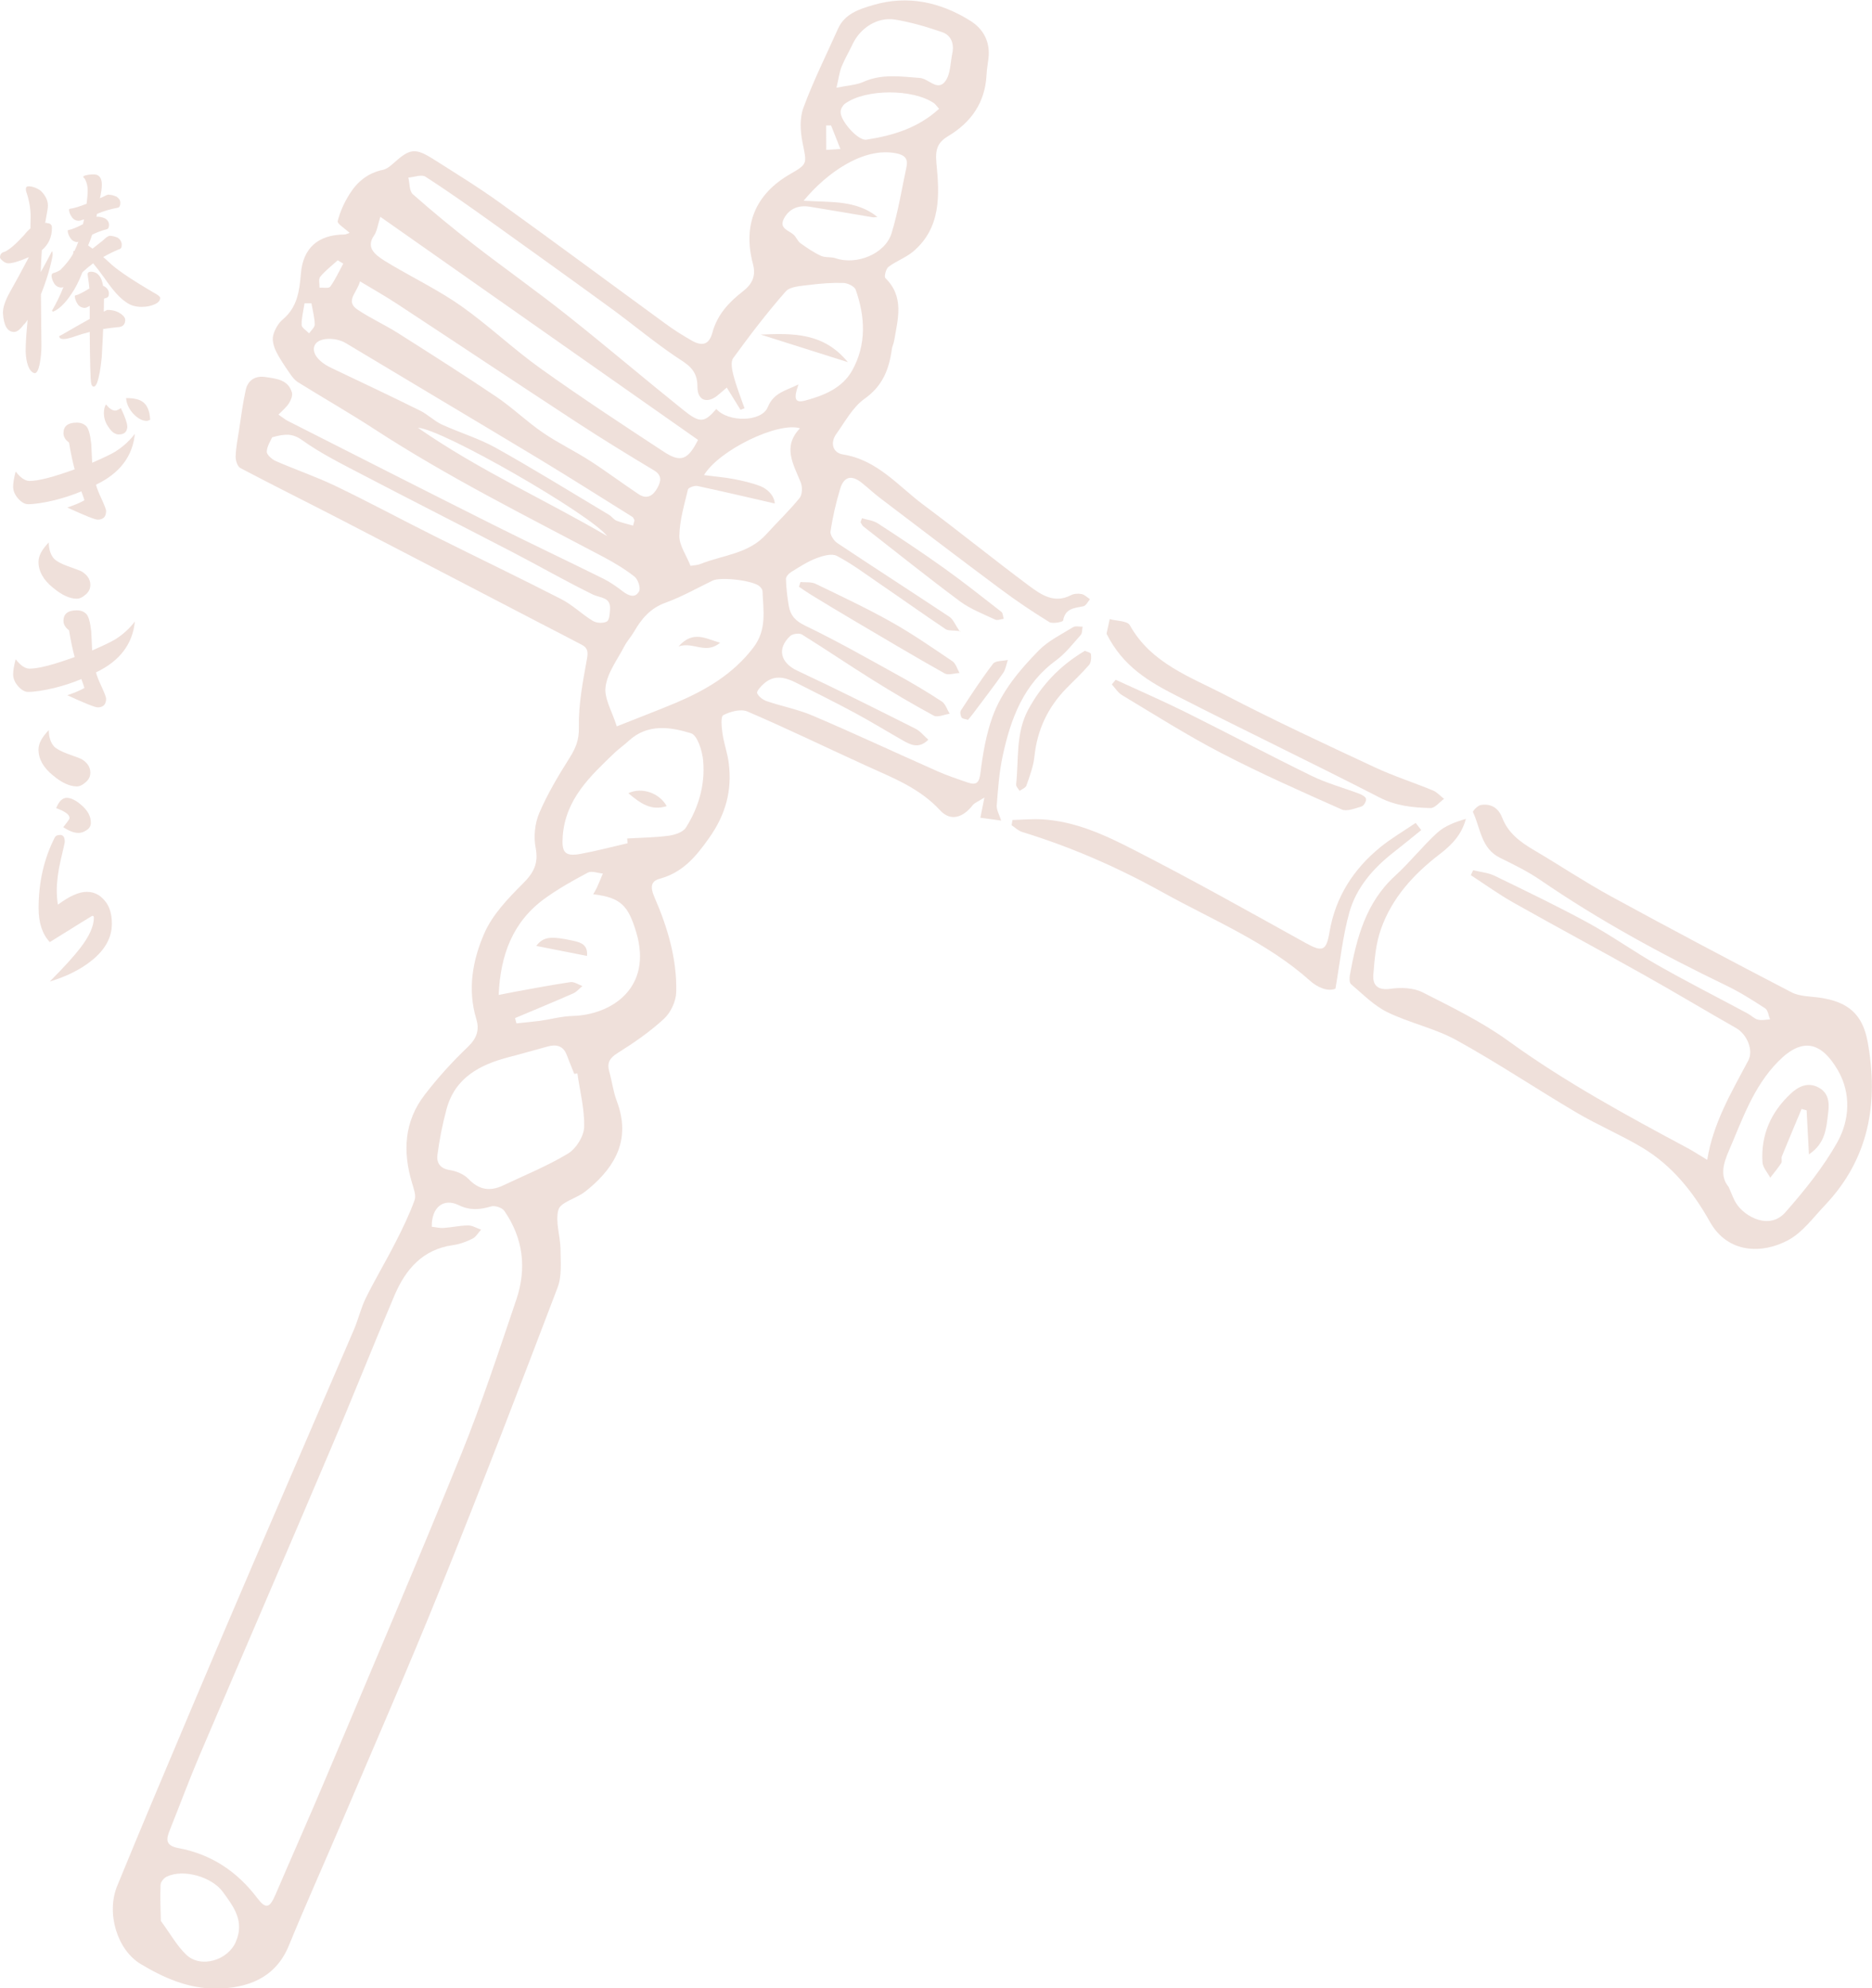 <?xml version="1.0" encoding="UTF-8"?>
<svg id="_レイヤー_2" data-name="レイヤー_2" xmlns="http://www.w3.org/2000/svg" width="185.26" height="196.69" viewBox="0 0 185.26 196.69">
  <defs>
    <style>
      .cls-1 {
        opacity: .53;
      }

      .cls-2 {
        fill: #e1c4ba;
      }
    </style>
  </defs>
  <g id="_レイヤー_1-2" data-name="レイヤー_1">
    <g>
      <g class="cls-1">
        <path class="cls-2" d="M95.05,62.44c-.76-.1-1.2-.02-1.47-.2-2.21-1.48-4.38-3.03-6.58-4.53-1.37-.94-2.72-1.95-4.19-2.72-.51-.26-1.4,0-2.03.24-.88.34-1.69.87-2.5,1.37-.23.14-.51.46-.5.69.03.89.13,1.77.28,2.65.16.94.65,1.49,1.61,1.95,3.06,1.47,6.02,3.15,8.99,4.79,1.55.85,3.07,1.75,4.55,2.72.36.24.52.8.77,1.21-.53.08-1.19.39-1.57.19-2.07-1.12-4.1-2.32-6.1-3.57-2.34-1.46-4.61-3.01-6.95-4.46-.27-.16-.92-.07-1.16.15-1.35,1.27-.94,2.66.7,3.43,3.94,1.84,7.83,3.8,11.72,5.75.45.23.8.68,1.25,1.08-.95.94-1.76.5-2.54.06-1.6-.91-3.16-1.87-4.78-2.74-1.92-1.03-3.87-2-5.81-2.98-1.07-.54-2.16-.78-3.16.13-.29.26-.72.73-.65.92.13.34.58.67.96.8,1.5.51,3.09.81,4.54,1.43,4.13,1.76,8.19,3.66,12.3,5.48.99.44,2.03.79,3.06,1.14.86.29,1.12,0,1.24-.96.23-1.85.55-3.74,1.17-5.49.92-2.58,2.71-4.69,4.6-6.62.94-.96,2.23-1.58,3.39-2.3.24-.15.63-.04.95-.05-.06.27-.02.63-.18.81-.78.88-1.52,1.84-2.46,2.53-3.24,2.37-4.49,5.81-5.28,9.49-.34,1.59-.45,3.23-.58,4.85-.03.45.26.93.44,1.5-.58-.08-1.29-.18-2.06-.28.12-.62.22-1.1.4-2-.62.4-.97.52-1.16.76-.96,1.23-2.18,1.63-3.21.52-2.05-2.23-4.73-3.24-7.36-4.44-3.91-1.78-7.78-3.66-11.72-5.35-.65-.28-1.7,0-2.39.36-.27.14-.17,1.2-.08,1.82.14.98.5,1.94.62,2.93.35,2.72-.32,5.12-1.95,7.41-1.3,1.84-2.6,3.4-4.87,4.02-.86.23-.98.79-.55,1.79,1.31,3,2.26,6.15,2.17,9.46-.03.9-.55,2.01-1.22,2.62-1.39,1.28-2.97,2.37-4.57,3.37-.81.51-1.08.98-.83,1.86.27.96.39,1.97.74,2.9,1.37,3.63,0,6.34-2.74,8.64-.21.17-.42.35-.65.5-.83.54-2.2.92-2.39,1.62-.32,1.19.19,2.57.21,3.87.01,1.28.15,2.67-.29,3.82-3.76,9.88-7.55,19.74-11.51,29.54-3.22,7.99-6.68,15.88-10.05,23.81-1.67,3.92-3.42,7.81-5.04,11.76-1.32,3.22-4.13,4.23-7.23,4.24-2.74,0-5.14-1.06-7.41-2.42-2.34-1.39-3.45-5.03-2.34-7.74,2.41-5.88,4.89-11.73,7.36-17.58,2.05-4.85,4.11-9.69,6.19-14.53,3.28-7.63,6.58-15.25,9.86-22.88.45-1.04.7-2.17,1.2-3.18.92-1.86,1.99-3.64,2.93-5.49.7-1.36,1.37-2.75,1.89-4.18.17-.47-.09-1.14-.25-1.69-.94-3.11-.78-6.09,1.24-8.72,1.29-1.68,2.73-3.27,4.26-4.73.9-.85,1.19-1.69.86-2.77-.9-2.95-.36-5.86.8-8.51.81-1.84,2.34-3.43,3.79-4.88,1.08-1.07,1.58-1.99,1.28-3.56-.21-1.09-.08-2.41.35-3.42.81-1.89,1.88-3.69,2.98-5.43.62-.98.98-1.8.95-3.08-.05-2.23.39-4.5.79-6.71.13-.71.11-1.12-.5-1.44-1.4-.74-2.81-1.46-4.22-2.19-6.52-3.39-13.03-6.78-19.56-10.16-3.33-1.72-6.7-3.39-10.02-5.14-.28-.15-.47-.75-.46-1.14.03-.88.2-1.76.34-2.63.2-1.32.37-2.65.66-3.96.22-.97.95-1.42,1.95-1.27,1.07.16,2.24.25,2.62,1.53.09.3-.1.76-.29,1.06-.25.4-.64.71-1.04,1.13.39.26.63.47.9.61,6.79,3.44,13.57,6.89,20.38,10.3,3.61,1.81,7.26,3.53,10.87,5.32.68.34,1.32.79,1.93,1.26.58.44,1.23.7,1.61-.02.17-.33-.11-1.17-.45-1.44-.96-.75-2.02-1.39-3.1-1.96-7.65-4.05-15.4-7.91-22.67-12.65-2.47-1.6-5.03-3.07-7.53-4.62-.32-.2-.58-.53-.8-.85-.49-.72-1-1.44-1.38-2.21-.23-.47-.4-1.09-.29-1.56.15-.59.51-1.23.97-1.61,1.44-1.21,1.64-2.86,1.78-4.54.21-2.5,1.69-3.83,4.29-3.85.16,0,.32-.09.53-.16-.47-.44-1.25-.91-1.18-1.16.23-.94.66-1.87,1.18-2.69.76-1.22,1.83-2.09,3.31-2.39.37-.08.73-.38,1.03-.65,1.64-1.47,2.13-1.55,3.99-.38,2.22,1.41,4.47,2.79,6.6,4.33,5.49,3.95,10.92,7.98,16.38,11.96.8.59,1.65,1.12,2.52,1.62,1.08.62,1.75.41,2.07-.77.48-1.77,1.62-3,3-4.07.91-.7,1.34-1.5,1.02-2.71-1.04-3.87.24-6.91,3.63-8.88,1.8-1.04,1.7-1.03,1.28-3.1-.23-1.12-.31-2.45.08-3.49.98-2.66,2.26-5.21,3.42-7.81.67-1.5,2.1-1.94,3.48-2.35,3.44-1.01,6.67-.29,9.64,1.57,1.29.81,1.97,2.11,1.77,3.73-.07.54-.16,1.08-.19,1.62-.14,2.72-1.51,4.68-3.8,6.05-1.03.62-1.29,1.29-1.16,2.65.31,3.13.49,6.42-2.32,8.78-.72.6-1.67.93-2.42,1.5-.26.2-.45.97-.31,1.11,1.91,1.88,1.23,4.07.86,6.24-.05.27-.18.52-.22.79-.27,1.99-.91,3.65-2.7,4.91-1.17.83-1.92,2.26-2.79,3.47-.62.86-.39,1.87.65,2.04,3.39.53,5.45,3.1,7.95,4.97,3.53,2.63,6.95,5.4,10.48,8.03,1.18.87,2.47,1.78,4.12.93.3-.16.73-.19,1.07-.12.3.06.55.33.83.51-.21.24-.39.64-.65.7-.89.18-1.8.19-2.01,1.41-.02.14-1.04.35-1.37.15-1.65-1.01-3.26-2.1-4.82-3.26-4-2.98-7.97-6-11.94-9.02-.61-.47-1.18-1-1.78-1.48-1.01-.82-1.78-.66-2.15.57-.42,1.38-.74,2.79-.96,4.21-.06.35.33.94.68,1.17,3.68,2.45,7.41,4.85,11.1,7.3.36.24.54.75,1.04,1.48ZM42.73,121.36c.38.04.77.15,1.16.12.81-.05,1.62-.24,2.43-.25.43,0,.86.27,1.29.42-.28.3-.5.72-.85.89-.6.3-1.27.55-1.93.64-3.01.42-4.69,2.4-5.79,4.97-2.18,5.13-4.23,10.32-6.42,15.45-4.27,10.05-8.61,20.08-12.9,30.13-1.03,2.42-1.94,4.89-2.92,7.33-.39.96-.41,1.54.9,1.78,3.2.6,5.76,2.3,7.74,4.91.87,1.15,1.24,1.03,1.82-.31,1.68-3.92,3.42-7.81,5.07-11.74,4.47-10.61,9-21.21,13.33-31.88,2.02-4.99,3.7-10.13,5.43-15.23,1.05-3.09.7-6.09-1.19-8.81-.22-.31-.93-.54-1.29-.43-1.12.33-2.1.42-3.23-.13-1.51-.73-2.68.24-2.65,2.12ZM71.93,38.34c-.34.29-.55.46-.74.63-1.09,1.01-2.18.75-2.17-.71.01-1.74-1.03-2.23-2.18-3-2.17-1.47-4.2-3.17-6.32-4.72-3.88-2.83-7.79-5.63-11.7-8.43-2.21-1.58-4.43-3.16-6.72-4.63-.38-.25-1.12.05-1.69.09.14.56.09,1.33.44,1.64,1.97,1.74,4,3.41,6.08,5.02,3.05,2.36,6.2,4.58,9.21,6.97,3.87,3.07,7.63,6.27,11.48,9.36,1.67,1.34,2.08,1.26,3.27-.1,1.16,1.33,4.48,1.31,5.09-.18.6-1.46,1.81-1.63,3.04-2.25-.51,1.45-.34,1.86.65,1.6,1.85-.49,3.69-1.23,4.67-2.99,1.42-2.55,1.29-5.3.34-7.98-.12-.34-.81-.66-1.24-.67-1.12-.03-2.26.06-3.38.2-.8.11-1.86.14-2.3.64-1.85,2.1-3.55,4.33-5.2,6.6-.28.38-.11,1.19.04,1.76.29,1.09.71,2.14,1.08,3.2-.13.05-.27.1-.4.15-.42-.68-.83-1.35-1.35-2.19ZM57.15,106.19c-.11.02-.21.03-.32.05-.25-.63-.51-1.26-.75-1.89-.35-.91-1.04-1.05-1.88-.82-1.3.35-2.6.73-3.91,1.07-2.84.75-5.26,2.03-6.1,5.13-.4,1.48-.7,3-.9,4.52-.1.74.23,1.35,1.2,1.5.66.1,1.42.41,1.87.88,1.04,1.09,2.13,1.26,3.42.65,2.17-1.03,4.41-1.93,6.45-3.17.79-.48,1.55-1.7,1.58-2.61.05-1.76-.42-3.54-.67-5.31ZM61.04,71.86c2.26-.9,4.08-1.59,5.87-2.34,2.94-1.25,5.63-2.82,7.64-5.45,1.36-1.77.99-3.67.91-5.58,0-.16-.14-.34-.26-.46-.6-.6-3.85-.99-4.68-.59-1.55.75-3.06,1.61-4.67,2.19-1.49.54-2.36,1.58-3.1,2.86-.29.5-.7.94-.97,1.46-.68,1.31-1.67,2.6-1.85,3.99-.16,1.15.65,2.44,1.11,3.92ZM58.7,88.49c.17-.32.29-.5.38-.7.2-.45.39-.91.58-1.37-.5-.04-1.11-.29-1.49-.09-1.47.78-2.93,1.6-4.27,2.57-3.15,2.29-4.38,5.56-4.55,9.53.61-.12,1.12-.22,1.63-.32,1.83-.33,3.65-.68,5.48-.95.37-.05.78.25,1.18.39-.31.25-.57.58-.92.73-1.91.84-3.83,1.63-5.75,2.44.05.17.1.35.14.52.78-.08,1.56-.15,2.33-.25,1.07-.15,2.13-.45,3.21-.48,3.85-.1,7.97-2.76,6.31-8.29-.79-2.62-1.51-3.43-4.26-3.75ZM62.11,83.42l-.04-.47c1.36-.08,2.74-.09,4.09-.27.61-.08,1.42-.34,1.71-.79,1.27-1.99,1.92-4.25,1.72-6.6-.08-.98-.57-2.56-1.21-2.75-2.05-.63-4.29-.97-6.16.75-.43.4-.92.74-1.35,1.14-2.43,2.33-4.91,4.6-5.18,8.3-.12,1.59.2,2.04,1.79,1.74,1.56-.29,3.09-.69,4.64-1.05ZM69.08,43.52c-10.53-7.39-20.99-14.73-31.44-22.07-.27.85-.33,1.42-.61,1.83-.58.83-.35,1.46.31,2.01.45.37.97.66,1.47.96,2.3,1.35,4.71,2.53,6.88,4.06,2.68,1.9,5.08,4.19,7.76,6.11,4,2.86,8.12,5.57,12.24,8.27,1.69,1.11,2.4.8,3.39-1.17ZM69.68,47c1.11.15,2.03.22,2.92.39.88.17,1.77.37,2.61.69.97.38,1.46,1.17,1.46,1.73-2.5-.57-5.07-1.18-7.65-1.73-.29-.06-.9.16-.94.35-.36,1.51-.82,3.04-.85,4.58-.01.95.69,1.91,1.11,2.97.31-.06.68-.06.99-.19,2.2-.88,4.74-.99,6.48-2.91,1.1-1.21,2.29-2.35,3.32-3.61.27-.33.29-1.09.12-1.52-.71-1.8-1.86-3.53-.08-5.38-2.15-.66-7.98,2.13-9.5,4.63ZM35.63,27.83c-.31,1.16-1.5,1.95-.25,2.8,1.27.85,2.68,1.49,3.97,2.3,3.28,2.08,6.56,4.16,9.78,6.33,1.6,1.08,3.01,2.46,4.61,3.55,1.49,1.02,3.13,1.8,4.65,2.78,1.63,1.05,3.19,2.22,4.81,3.3.86.57,1.47.11,1.88-.66.34-.64.45-1.22-.38-1.71-2.56-1.53-5.11-3.1-7.61-4.73-5.95-3.89-11.87-7.84-17.81-11.74-1.15-.75-2.34-1.43-3.66-2.22ZM86.83,21.47c-.16,0-.33.05-.49.02-2.07-.34-4.14-.71-6.21-1.04-1.09-.17-2.01.17-2.54,1.16-.54,1,.47,1.17.96,1.62.26.24.39.64.68.84.64.46,1.3.91,2.01,1.24.43.2,1,.08,1.46.24,2.04.71,4.9-.42,5.53-2.47.66-2.14,1.01-4.38,1.48-6.57.18-.85-.22-1.19-1.06-1.35-3.23-.62-6.86,1.96-9.12,4.7,2.63.17,5.21-.1,7.31,1.61ZM26.93,43.27c-.14.33-.51.87-.53,1.42,0,.31.52.76.91.93,1.95.85,3.98,1.54,5.9,2.46,3.27,1.57,6.46,3.29,9.7,4.91,4.21,2.11,8.46,4.14,12.65,6.29,1.11.57,2.04,1.5,3.12,2.15.36.22,1.02.25,1.37.06.26-.14.3-.79.32-1.22.08-1.22-.95-1.09-1.69-1.45-2.68-1.31-5.27-2.8-7.91-4.17-5.03-2.61-10.08-5.17-15.1-7.79-1.97-1.03-3.97-2.03-5.76-3.31-.94-.68-1.7-.65-2.96-.29ZM62.65,52.01c.05-.18.09-.36.14-.54-.07-.11-.1-.27-.2-.33-3.11-1.94-6.21-3.91-9.34-5.8-6.33-3.81-12.68-7.58-19.02-11.39-1.01-.61-2.65-.57-3.05.14-.41.73.26,1.67,1.59,2.3,2.95,1.4,5.89,2.79,8.82,4.24.75.37,1.38,1.02,2.14,1.37,1.77.81,3.67,1.37,5.35,2.31,3.78,2.11,7.47,4.4,11.19,6.62.27.16.46.47.74.58.53.21,1.1.33,1.65.49ZM82.78,8.68c1.11-.23,1.94-.26,2.64-.57,1.84-.83,3.7-.54,5.6-.4.89.06,1.77,1.39,2.55.3.5-.7.48-1.79.67-2.71.21-.96-.1-1.81-1.01-2.12-1.51-.52-3.06-.98-4.63-1.24-1.77-.29-3.47.82-4.24,2.46-.34.74-.77,1.44-1.07,2.19-.22.55-.29,1.16-.51,2.09ZM15.93,190.05c.92,1.25,1.56,2.42,2.48,3.31,1.46,1.41,4.15.57,4.93-1.26.88-2.05-.21-3.46-1.29-4.94-1.09-1.49-3.89-2.29-5.54-1.51-.28.13-.61.52-.62.81-.05,1.22,0,2.44.03,3.6ZM92.94,10.77c-.26-.29-.36-.45-.49-.55-2.1-1.45-6.8-1.44-8.83.04-.22.16-.41.5-.43.77-.08.87,1.72,2.92,2.55,2.79,2.59-.41,5.08-1.12,7.2-3.06ZM60.08,53.03c-1.64-2.14-16.33-10.61-18.72-10.71,6.12,4.25,12.62,7.13,18.72,10.71ZM33.97,26.08c-.18-.11-.36-.22-.55-.33-.59.54-1.23,1.03-1.73,1.63-.19.22-.06.71-.07,1.08.36-.02.92.09,1.06-.1.51-.71.87-1.51,1.29-2.28ZM30.82,30h-.68c-.11.72-.3,1.43-.29,2.14,0,.29.48.56.74.84.2-.3.57-.6.56-.89-.02-.7-.21-1.39-.33-2.09ZM82.25,12.41c-.16,0-.33,0-.49,0,0,.81,0,1.62.01,2.42.45-.03.9-.06,1.4-.09l-.92-2.32Z"/>
        <path class="cls-2" d="M168.95,114.76c.59-3.68,2.41-6.72,4.06-9.83.56-1.04-.14-2.63-1.21-3.23-3.07-1.74-6.08-3.56-9.16-5.28-4.27-2.4-8.58-4.71-12.84-7.11-1.46-.82-2.83-1.81-4.24-2.73.08-.16.15-.32.23-.49.71.18,1.48.24,2.12.55,3.09,1.5,6.19,2.99,9.21,4.63,2.38,1.3,4.6,2.89,6.96,4.23,2.91,1.65,5.9,3.17,8.85,4.75.36.19.66.52,1.03.62.37.1.8,0,1.21-.02-.15-.37-.2-.91-.48-1.09-1.25-.82-2.52-1.62-3.87-2.27-6.38-3.07-12.58-6.45-18.43-10.46-1.23-.84-2.59-1.5-3.93-2.16-1.9-.93-1.94-2.94-2.69-4.53-.05-.1.47-.65.77-.7,1.02-.17,1.75.29,2.13,1.27.59,1.53,1.82,2.42,3.17,3.21,2.54,1.5,5,3.14,7.58,4.55,5.92,3.23,11.89,6.39,17.88,9.5.8.42,1.84.39,2.78.53,2.81.4,4.25,1.63,4.75,4.37,1.1,6.04.14,11.57-4.24,16.18-1.15,1.21-2.2,2.67-3.61,3.43-2.56,1.39-5.99,1.36-7.77-1.82-1.67-2.98-3.76-5.58-6.71-7.34-2.1-1.25-4.37-2.21-6.48-3.45-3.98-2.35-7.83-4.93-11.87-7.16-2.14-1.18-4.65-1.7-6.86-2.78-1.33-.65-2.43-1.79-3.58-2.76-.18-.15-.17-.61-.12-.91.66-3.65,1.57-7.17,4.48-9.82,1.47-1.34,2.71-2.93,4.17-4.26.75-.68,1.78-1.06,2.83-1.37-.42,1.58-1.41,2.59-2.6,3.5-2.56,1.96-4.71,4.31-5.8,7.39-.51,1.42-.64,3-.76,4.52-.08,1.07.45,1.58,1.72,1.4,1.02-.15,2.26-.1,3.15.35,2.9,1.47,5.87,2.92,8.49,4.81,5.61,4.06,11.66,7.35,17.74,10.6.59.32,1.15.69,1.92,1.15ZM171.06,117.4c.31.68.48,1.21.77,1.66.86,1.34,3.3,2.65,4.86.87,1.9-2.16,3.75-4.45,5.15-6.95,1.21-2.17,1.36-4.82.06-7.07-1.59-2.75-3.46-3.41-5.93-.89-2.47,2.51-3.54,5.74-4.89,8.86-.56,1.29-.86,2.49-.02,3.53Z"/>
        <path class="cls-2" d="M140.64,82.13c-.91.74-1.82,1.48-2.74,2.2-2.01,1.57-3.67,3.48-4.36,5.92-.66,2.36-.91,4.85-1.38,7.56-.75.32-1.79-.13-2.51-.78-4.3-3.84-9.59-5.98-14.53-8.72-4.46-2.48-9.09-4.51-13.96-6-.38-.12-.7-.44-1.05-.67.03-.17.06-.34.09-.52.99-.02,1.98-.12,2.96-.06,3.25.19,6.17,1.54,8.98,2.98,5.76,2.94,11.41,6.11,17.07,9.25,1.68.93,2.05.78,2.36-1.07.58-3.45,2.36-6.24,5.06-8.43,1.09-.88,2.31-1.59,3.47-2.38.18.24.37.47.55.71Z"/>
        <path class="cls-2" d="M109.51,62.69c.06-.27.18-.85.31-1.44.68.19,1.75.16,1.99.6,2.12,3.8,6.02,5.12,9.51,6.94,4.83,2.51,9.76,4.8,14.69,7.1,1.88.88,3.88,1.52,5.8,2.31.41.17.73.55,1.1.83-.45.32-.9.92-1.34.91-1.75-.04-3.44-.21-5.1-1.07-6.65-3.42-13.4-6.64-20.06-10.05-2.65-1.36-5.28-2.86-6.91-6.14Z"/>
        <path class="cls-2" d="M110.41,67.25c2.28,1.05,4.58,2.05,6.83,3.16,4.21,2.09,8.35,4.29,12.57,6.35,1.5.73,3.13,1.17,4.7,1.76.27.1.65.31.68.52.03.23-.22.67-.44.74-.64.19-1.46.53-1.97.3-4.01-1.78-8.03-3.56-11.92-5.58-3.36-1.74-6.57-3.78-9.82-5.73-.4-.24-.68-.7-1.01-1.06.13-.16.26-.31.39-.47Z"/>
        <path class="cls-2" d="M79.21,57.58c.5.05,1.06-.03,1.49.17,2.52,1.22,5.06,2.41,7.5,3.78,2.09,1.17,4.07,2.55,6.06,3.89.34.23.47.77.7,1.16-.5.02-1.11.25-1.48.04-3.08-1.73-6.11-3.54-9.15-5.33-1.36-.8-2.72-1.63-4.07-2.45-.41-.25-.79-.52-1.19-.79.05-.16.1-.32.15-.48Z"/>
        <path class="cls-2" d="M107.37,64.39c.14.07.57.16.59.31.05.35.03.83-.18,1.08-.7.82-1.51,1.56-2.26,2.33-1.83,1.88-2.88,4.11-3.15,6.74-.1.97-.47,1.93-.79,2.86-.08.23-.44.36-.68.53-.12-.21-.36-.43-.34-.63.27-2.5-.06-5.09,1.21-7.43,1.3-2.39,3.09-4.31,5.6-5.8Z"/>
        <path class="cls-2" d="M85.3,51.27c.53.16,1.12.21,1.56.5,2.2,1.43,4.39,2.88,6.53,4.41,1.95,1.39,3.82,2.88,5.71,4.35.16.12.15.46.23.69-.28.03-.62.18-.84.08-1.19-.56-2.45-1.04-3.49-1.81-3.23-2.4-6.38-4.93-9.56-7.41-.12-.1-.19-.28-.28-.42.05-.13.1-.25.14-.38Z"/>
        <path class="cls-2" d="M95.8,71.21c-.24-.08-.54-.09-.63-.22-.12-.18-.18-.54-.08-.7,1.03-1.57,2.05-3.15,3.19-4.63.24-.31.96-.26,1.46-.37-.15.43-.21.92-.46,1.28-.95,1.36-1.97,2.67-2.96,4-.16.21-.33.41-.52.65Z"/>
        <path class="cls-2" d="M75.28,33.1c3.25-.14,6.23-.19,8.63,2.73-2.96-.94-5.65-1.79-8.63-2.73Z"/>
        <path class="cls-2" d="M71.27,63.59c-1.46,1.19-2.62-.13-4.12.36,1.46-1.61,2.64-.78,4.12-.36Z"/>
        <path class="cls-2" d="M58.09,94.57c-1.75-.34-3.4-.67-5.02-.99.7-.91,1.41-1.01,3.71-.5.75.17,1.41.4,1.31,1.49Z"/>
        <path class="cls-2" d="M62.18,78.47c1.33-.63,3.07-.03,3.8,1.28-1.56.5-2.62-.29-3.8-1.28Z"/>
        <path class="cls-2" d="M179.02,114.21c-.09-1.65-.16-3.01-.23-4.37-.17-.04-.34-.08-.5-.13-.65,1.56-1.31,3.12-1.95,4.69-.08.2.05.5-.06.66-.33.51-.72.97-1.09,1.45-.27-.51-.74-1.01-.77-1.53-.17-2.7.84-4.96,2.8-6.79.76-.71,1.69-1.16,2.72-.62.99.51,1.12,1.43.99,2.46-.19,1.5-.23,3.05-1.91,4.17Z"/>
      </g>
      <g class="cls-1">
        <path class="cls-2" d="M4.65,22.08c.33,0,.49.15.49.45,0,.92-.33,1.66-1,2.22-.05.69-.08,1.42-.11,2.17.34-.6.71-1.29,1.11-2.06.05,0,.07.13.07.39-.19,1.09-.57,2.38-1.16,3.87l.05,5.09c0,.6-.06,1.21-.18,1.83-.12.56-.27.85-.46.88-.28-.03-.51-.28-.69-.75-.14-.41-.22-.88-.23-1.43,0-.63.04-1.39.12-2.26.02-.23.05-.51.07-.84-.13.21-.26.38-.4.5-.35.47-.66.7-.93.7-.67,0-1.04-.63-1.11-1.9,0-.54.23-1.22.69-2.04.57-1.01,1.2-2.17,1.88-3.46-.95.41-1.62.61-2.02.61-.19,0-.38-.08-.56-.23-.18-.15-.27-.26-.28-.34,0-.32.15-.51.46-.57.47-.21,1.12-.77,1.95-1.68.2-.26.4-.47.6-.63.01-.38.02-.77.02-1.18,0-.75-.13-1.54-.4-2.36-.05-.11-.07-.23-.07-.38,0-.17.09-.25.28-.25.42.02.82.17,1.2.45.47.47.7.95.7,1.45,0,.2-.04.48-.11.84-.06.29-.11.58-.16.88h.18ZM10.79,19.27c.23,0,.49.07.77.2.23.17.35.36.35.59,0,.27-.07.43-.21.48-.8.15-1.5.36-2.11.63-.01.11-.03.2-.05.29.05-.02.09-.02.12-.02.25,0,.5.06.76.18.25.17.37.38.37.63s-.08.4-.23.43c-.53.14-1.01.32-1.44.54-.12.36-.25.72-.4,1.06.14.11.29.21.44.32.33-.26.68-.54,1.06-.84.29-.29.51-.43.65-.43.25,0,.52.07.81.2.25.2.37.43.37.7,0,.26-.09.4-.26.43-.55.23-1.07.48-1.57.77.19.17.38.34.58.52.65.65,2.08,1.63,4.31,2.94.49.26.74.45.74.57,0,.27-.17.48-.51.63-.39.18-.82.27-1.3.27-.65,0-1.17-.16-1.58-.48-.6-.39-1.31-1.18-2.13-2.38-.4-.56-.77-1.04-1.11-1.45-.36.27-.72.57-1.06.88-.34.88-.7,1.59-1.09,2.15-.61.91-1.2,1.49-1.78,1.74-.09,0-.14-.03-.14-.09.43-.74.81-1.52,1.13-2.33-.08.03-.15.05-.21.05-.32-.01-.56-.16-.72-.43-.15-.24-.23-.48-.25-.73,0-.17.08-.26.23-.29.19-.05.39-.14.62-.27.54-.53.97-1.06,1.28-1.61.01-.09.03-.19.05-.29h.09c.13-.27.26-.58.39-.93-.06.03-.11.05-.14.05-.29-.03-.52-.17-.67-.43-.15-.21-.23-.44-.25-.68,0-.06.04-.09.12-.09.31-.06.77-.25,1.39-.57.04-.17.07-.32.11-.48-.23.09-.42.14-.55.14-.31-.01-.53-.15-.69-.41-.15-.21-.23-.44-.25-.68,0-.06.06-.1.19-.11.33-.05.84-.2,1.55-.48.07-.54.11-.98.11-1.31,0-.42-.09-.81-.28-1.15-.11-.11-.16-.17-.16-.18,0-.08.06-.13.19-.16.3-.08.57-.11.81-.11.25,0,.43.06.56.18.19.18.28.45.28.82s-.06.81-.19,1.36c.15-.06.3-.13.44-.2.2-.11.35-.16.46-.16ZM8.85,28.55c-.04-.36-.09-.83-.18-1.4,0-.18.11-.27.33-.27.43,0,.76.21.97.63.11.21.18.47.23.77.06.02.12.05.19.09.26.18.39.41.39.68,0,.26-.1.4-.3.43-.07.03-.13.05-.19.07-.01.39-.02.82-.02,1.29.2-.12.32-.18.35-.18.52,0,.95.12,1.3.36.32.21.47.42.47.63,0,.47-.26.71-.77.72-.47.05-.94.11-1.41.18-.04.85-.08,1.77-.14,2.78-.11,1.13-.26,1.99-.47,2.56-.11.24-.21.36-.3.36-.15,0-.25-.12-.28-.36-.07-.32-.12-2-.14-5.05-.48.12-.96.26-1.44.43-.5.18-.89.27-1.16.27s-.41-.09-.42-.27c0-.02.06-.05.19-.11,1.17-.68,2.12-1.21,2.83-1.61v-1.29c-.23.14-.4.2-.51.2-.32-.02-.56-.16-.72-.43-.15-.24-.23-.48-.25-.72,0-.06.03-.09.09-.09.27-.06.72-.29,1.35-.68Z"/>
        <path class="cls-2" d="M13.35,42.88c-.21,2.26-1.5,3.95-3.85,5.07.07.3.26.79.58,1.47.28.62.42,1,.42,1.13,0,.57-.28.86-.83.86-.27,0-1.27-.4-3.01-1.2.79-.27,1.35-.51,1.69-.72,0-.05-.1-.34-.3-.88-.77.33-1.67.63-2.67.88-1.1.26-1.97.39-2.6.39-.32,0-.64-.18-.97-.54-.34-.38-.51-.78-.51-1.2,0-.35.08-.85.25-1.49.48.62.94.93,1.37.93.89,0,2.38-.39,4.47-1.15-.19-.68-.38-1.56-.56-2.65-.36-.26-.55-.57-.55-.93,0-.69.44-1.04,1.32-1.04.41,0,.73.13.97.39.21.26.36.82.46,1.7.01.17.04.79.09,1.88,1.08-.47,1.84-.83,2.27-1.09.77-.48,1.43-1.08,1.97-1.79ZM8.94,57.87c0,.41-.18.74-.53,1-.27.24-.54.36-.81.36-.7,0-1.49-.36-2.36-1.09-.95-.77-1.43-1.62-1.43-2.56,0-.59.34-1.23,1.02-1.92,0,.69.18,1.24.53,1.63.25.24.69.48,1.34.72.75.26,1.22.44,1.41.54.55.35.83.78.83,1.31ZM12.6,42.16c0,.54-.28.82-.84.82-.36,0-.69-.23-.99-.68-.33-.45-.49-.93-.49-1.43,0-.36.07-.65.21-.86.33.41.63.61.91.61.13,0,.32-.08.56-.25.42.89.63,1.49.63,1.79ZM14.85,41.53c-.15.08-.26.11-.32.11-.45,0-.9-.24-1.35-.72-.43-.48-.67-1-.7-1.54.74,0,1.28.12,1.62.36.47.32.72.91.76,1.79Z"/>
        <path class="cls-2" d="M13.35,61.45c-.21,2.26-1.5,3.95-3.85,5.07.07.3.26.79.58,1.47.28.62.42,1,.42,1.13,0,.57-.28.86-.83.86-.27,0-1.27-.4-3.01-1.2.79-.27,1.35-.51,1.69-.72,0-.05-.1-.34-.3-.88-.77.33-1.67.63-2.67.88-1.1.26-1.97.39-2.6.39-.32,0-.64-.18-.97-.54-.34-.38-.51-.78-.51-1.2,0-.35.08-.85.25-1.49.48.62.94.93,1.37.93.89,0,2.38-.39,4.47-1.15-.19-.68-.38-1.56-.56-2.65-.36-.26-.55-.57-.55-.93,0-.69.44-1.04,1.32-1.04.41,0,.73.13.97.39.21.26.36.82.46,1.7.01.17.04.79.09,1.88,1.08-.47,1.84-.83,2.27-1.09.77-.48,1.43-1.08,1.97-1.79ZM8.94,76.44c0,.41-.18.74-.53,1-.27.24-.54.36-.81.36-.7,0-1.49-.36-2.36-1.09-.95-.77-1.43-1.62-1.43-2.56,0-.59.34-1.23,1.02-1.92,0,.69.18,1.24.53,1.63.25.24.69.48,1.34.72.75.26,1.22.44,1.41.54.55.35.83.78.83,1.31Z"/>
        <path class="cls-2" d="M11.07,91.4c0,1.34-.66,2.55-1.99,3.62-1.1.89-2.49,1.58-4.15,2.08,1.42-1.43,2.43-2.55,3.04-3.35.88-1.15,1.32-2.14,1.32-2.97,0-.12-.05-.18-.16-.18-.02,0-1.42.87-4.2,2.6-.74-.78-1.11-1.9-1.11-3.35,0-2.57.53-4.9,1.6-7,.09-.17.27-.25.53-.25.31,0,.46.23.46.68,0,.08-.13.67-.4,1.79-.26,1.13-.39,2.14-.39,3.03,0,.51.04.98.11,1.4,1.13-.84,2.08-1.27,2.85-1.27.72,0,1.31.29,1.79.88.47.54.7,1.3.7,2.26ZM8.99,81.4c0,.32-.15.57-.46.75-.26.17-.51.25-.76.25-.45,0-.95-.19-1.51-.57.41-.51.62-.81.62-.88,0-.23-.15-.42-.44-.59-.11-.09-.4-.23-.88-.41.27-.68.62-1.02,1.04-1.02s.91.24,1.46.72c.62.53.93,1.11.93,1.74Z"/>
      </g>
    </g>
  </g>
</svg>